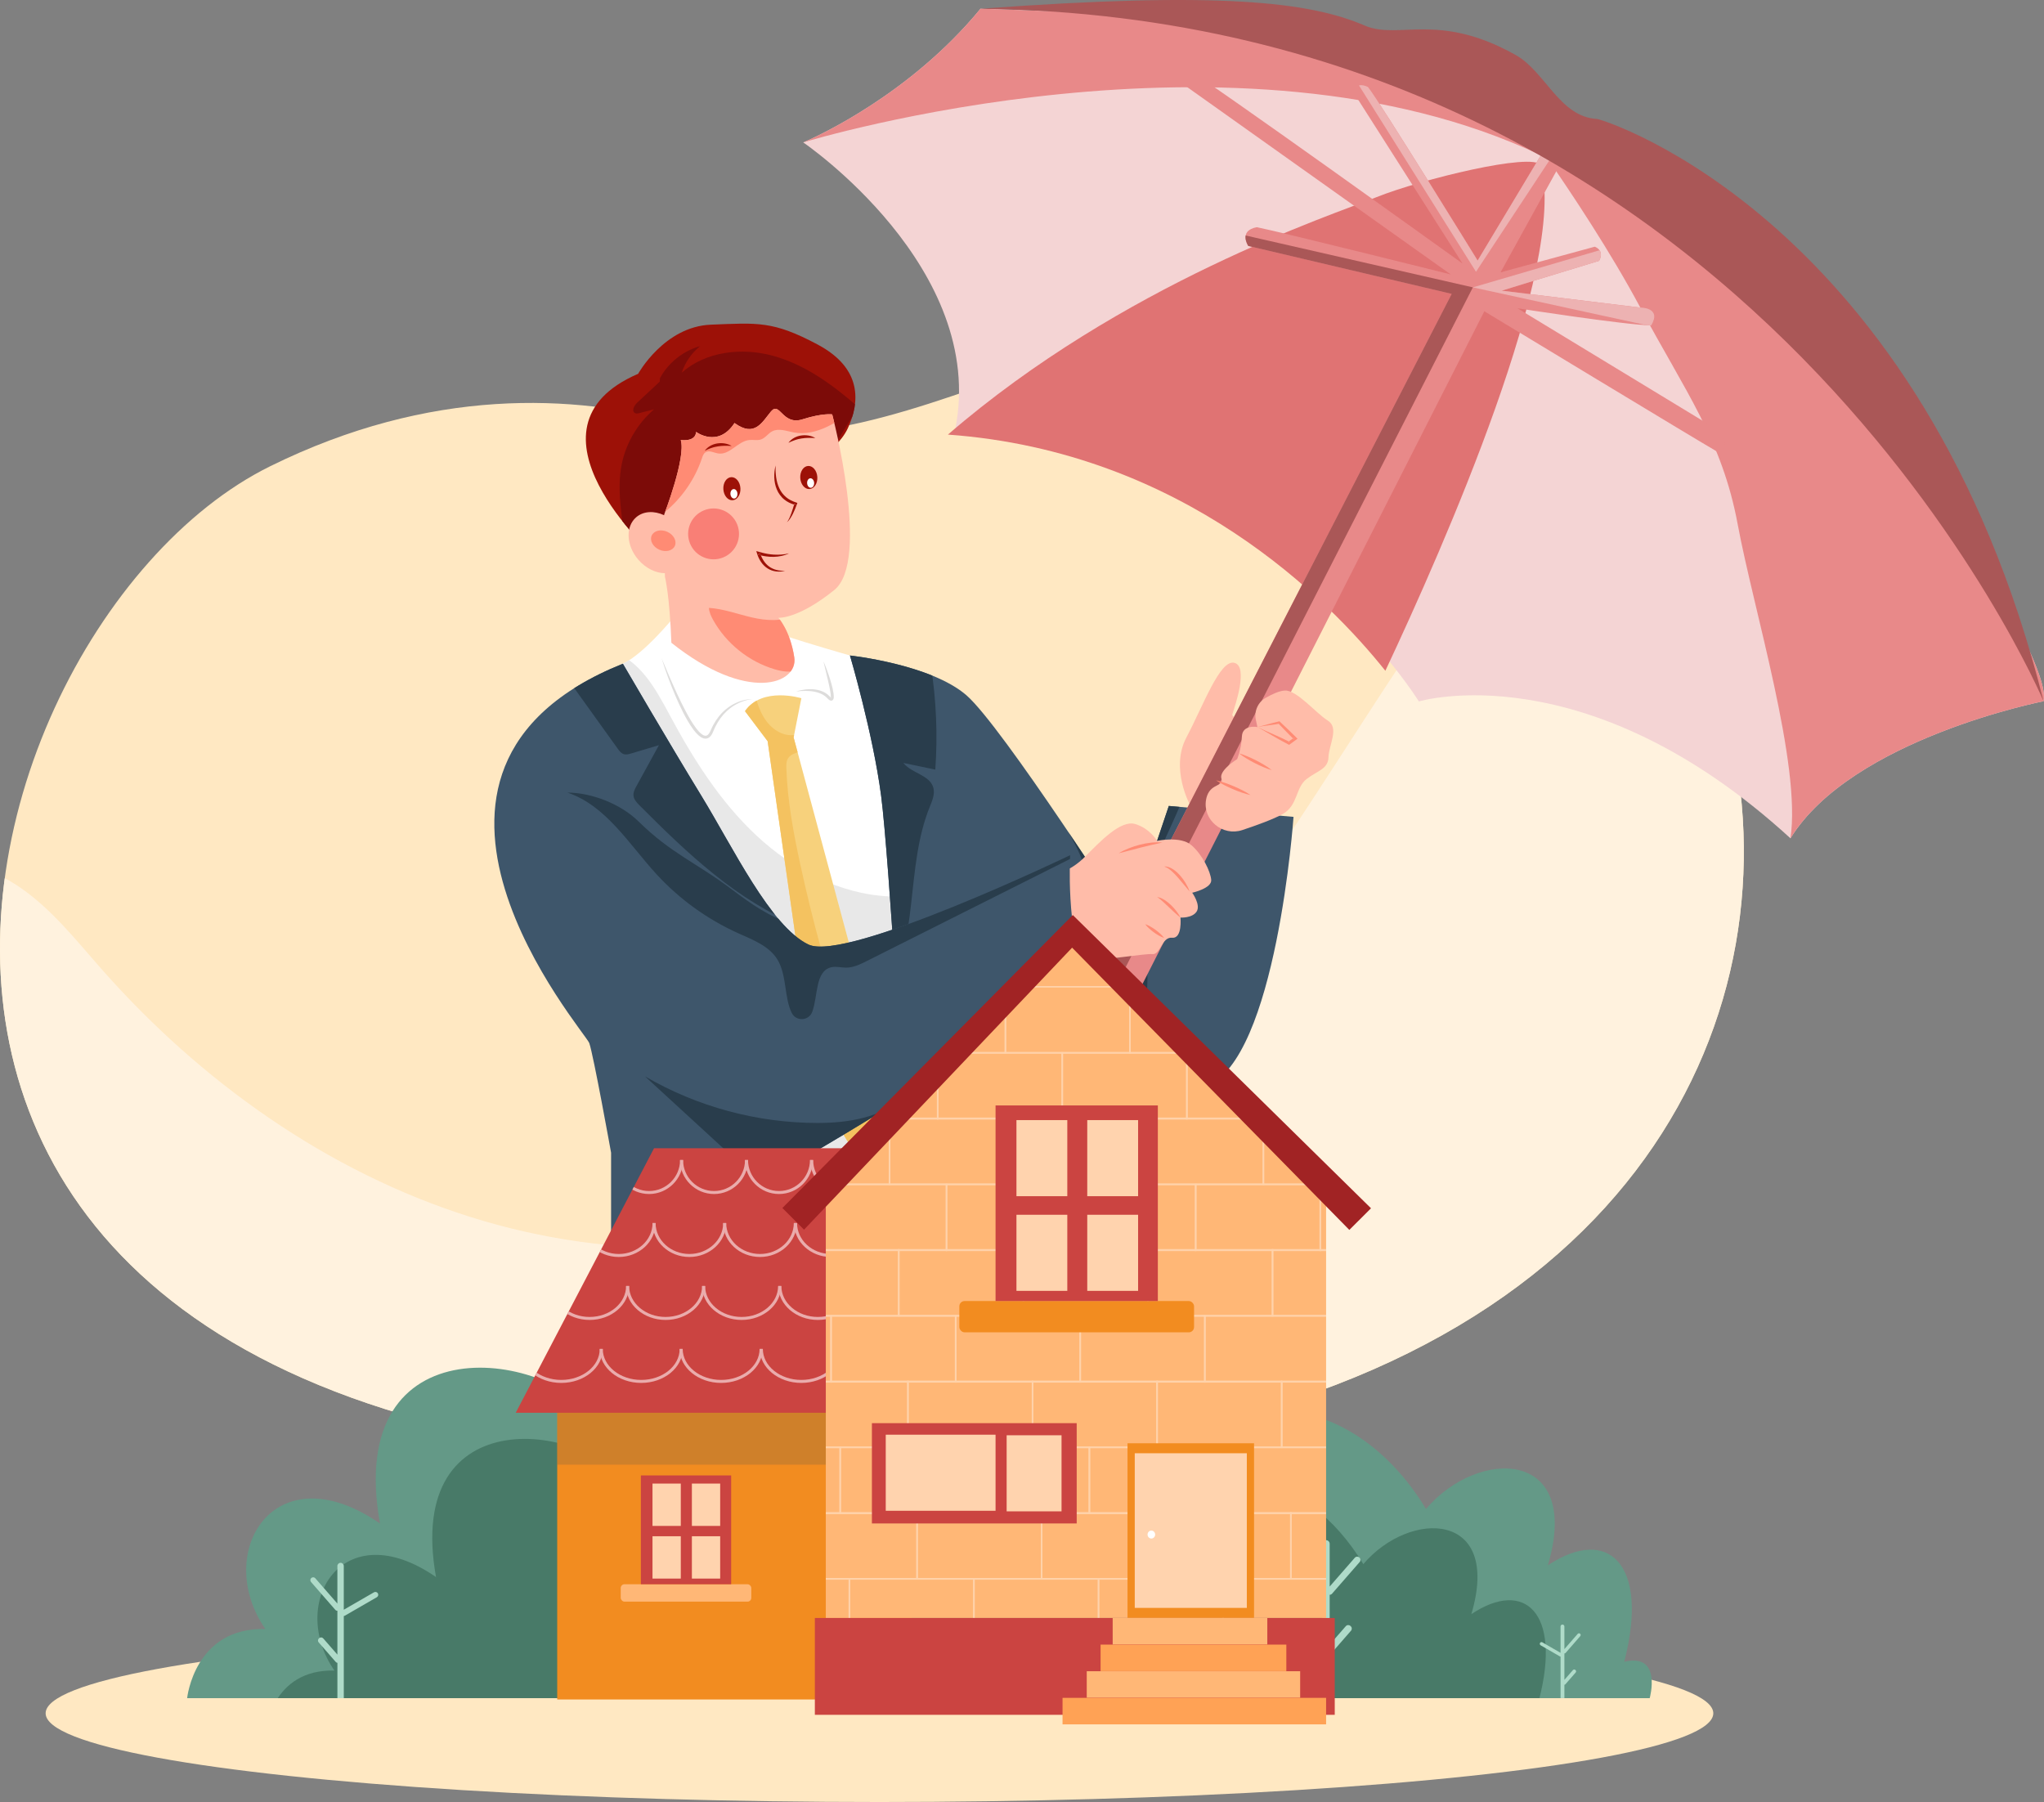 <?xml version="1.0" encoding="UTF-8"?><svg id="Layer_2" data-name="Layer 2" xmlns="http://www.w3.org/2000/svg" xmlns:xlink="http://www.w3.org/1999/xlink" viewBox="0 0 2835.74 2500"><rect x="0" y="0" width="2835.74" height="2500" fill="#808080" stroke="none"/><defs><style>.cls-1 {
        clip-path: url(#clippath-6);
      }

      .cls-2 {
        clip-path: url(#clippath-7);
      }

      .cls-3 {
        opacity: .24;
      }

      .cls-4 {
        fill: #e88989;
      }

      .cls-5 {
        clip-path: url(#clippath-4);
      }

      .cls-6 {
        fill: #7c0b08;
      }

      .cls-7 {
        fill: #e07373;
      }

      .cls-8 {
        fill: #cb4441;
      }

      .cls-9 {
        fill: #f28c20;
      }

      .cls-10 {
        fill: #ffb776;
      }

      .cls-11 {
        clip-path: url(#clippath-9);
      }

      .cls-12 {
        clip-path: url(#clippath-10);
      }

      .cls-13 {
        fill: #649987;
      }

      .cls-14 {
        fill: #fff;
      }

      .cls-15 {
        fill: #3e566b;
      }

      .cls-16 {
        fill: #9d1107;
      }

      .cls-17 {
        fill: #dddcdb;
      }

      .cls-18 {
        fill: none;
      }

      .cls-19 {
        fill: #eaacac;
      }

      .cls-20 {
        clip-path: url(#clippath-1);
      }

      .cls-21 {
        fill: #ffbca9;
      }

      .cls-22 {
        fill: #edb2b2;
      }

      .cls-23 {
        clip-path: url(#clippath-5);
      }

      .cls-24 {
        fill: #f4d4d4;
      }

      .cls-25 {
        clip-path: url(#clippath-8);
      }

      .cls-26 {
        fill: #ff8b74;
      }

      .cls-27 {
        clip-path: url(#clippath-3);
      }

      .cls-28 {
        fill: #ffa255;
      }

      .cls-29 {
        fill: #a12324;
      }

      .cls-30 {
        fill: #f7d17c;
      }

      .cls-31 {
        fill: #f4c260;
      }

      .cls-32 {
        fill: #ffd3ae;
      }

      .cls-33 {
        fill: #ffe8c2;
      }

      .cls-34 {
        fill: #f97f76;
      }

      .cls-35 {
        fill: #60564d;
      }

      .cls-36 {
        fill: #293d4c;
      }

      .cls-37 {
        fill: #fff2de;
      }

      .cls-38 {
        fill: #487a68;
      }

      .cls-39 {
        clip-path: url(#clippath-2);
      }

      .cls-40 {
        fill: #afdbc9;
      }

      .cls-41 {
        opacity: .38;
      }

      .cls-42 {
        clip-path: url(#clippath);
      }

      .cls-43 {
        fill: #aa5757;
      }

      .cls-44 {
        fill: #e8e8e8;
      }</style><clipPath id="clippath"><path class="cls-18" d="M1445.38,506.2c-167.43,57.11-330.88,128.47-501.12,81.32-148.35-41.08-347.06-50.48-569.75,59.49-475.54,234.83-812.22,1527.22,1030.62,1371.29,1583.4-133.99,1088.3-1869.62,40.25-1512.1Z"/></clipPath><clipPath id="clippath-1"><path class="cls-18" d="M935.01,856.07s-41.83,51.5-70.9,64.75c-29.07,13.25-37.31,57.66-37.31,57.66l187.38,496.44,50.43,289.66s164.46,3.86,221.33-31.58c56.87-35.43-62.71-811.09-62.71-811.09,0,0-102.61-28.55-144.81-43.49-42.2-14.94-143.42-22.36-143.42-22.36Z"/></clipPath><clipPath id="clippath-2"><path class="cls-18" d="M885.29,518.6s36.28-65.66,101.08-68.19c64.8-2.52,85.86-5.53,148.06,27.6,62.2,33.13,58.49,80.19,41.78,116.17-16.71,35.99-75.8,66.29-75.8,66.29l-192.86,110.34s-197.54-176.8-22.25-252.22Z"/></clipPath><clipPath id="clippath-3"><path class="cls-18" d="M1113.37,581.75c-28.14,8.92-31.36-25.67-43.71-10.92-12.35,14.75-22.48,36.54-50.64,16.05-22.93,35.13-53.39,12.27-53.39,12.27,0,0,1.2,13.55-21.17,11.35,7.58,23.92-23.01,103.27-23.01,103.27v1.04c-13.76-6.43-28.67-5.93-38.8,2.77-15.15,13.01-13.87,39.34,2.85,58.82,10.38,12.09,24.27,18.68,36.94,18.84l.06,4.88s6.62,25.77,8.91,91.61c105.63,84.18,176.04,57.22,170.52,20.27-5.52-36.95-22.05-54.93-22.05-54.93,0,0,27.04,2.27,77.58-38.52,50.55-40.79-2.91-243.67-2.91-243.67,0,0-13.04-2.06-41.17,6.86Z"/></clipPath><clipPath id="clippath-4"><path class="cls-18" d="M1033.58,986.6l31.41,41.67,69.5,487.18,82.79,135.71,11.57-153.32-127.82-474.71,10.75-54.45s-54.42-16.67-78.2,17.93Z"/></clipPath><clipPath id="clippath-5"><path class="cls-18" d="M1179.19,909.41s31.9,108.05,43.21,194.41c11.31,86.36,33.7,474.98,33.7,474.98l23.19,295.87,144.74,9.6-19.14-476.62s171.07,135.98,268.62,99.19c97.56-36.78,121.05-373.55,121.05-373.55l-173.01-15.17-55.19,164.02s-175.92-274.32-225.5-317.48c-49.58-43.16-161.67-55.25-161.67-55.25Z"/></clipPath><clipPath id="clippath-6"><path class="cls-18" d="M2059.29,431.83l-644.71,1268.8s-35.19.61-48.87-31.14c49.91-99.17,648.3-1261.76,648.3-1261.76l-282.23-66.51s-14.12-21.19,11.88-26.01c33.71,6.75,269.07,65.55,269.07,65.55l-385.91-274.28s-3.85-22.48,18.95-11.24c22.8,11.24,383.34,270.43,383.34,270.43l-151.2-237.31s1.61-16.38,19.91-7.7c14.77,17.98,152.16,240.85,152.16,240.85l87.68-146.08,25.36,15.1-81.26,147.37,130.69-35.62s14.13,4.5,6.1,19.59c-53.3,16.05-135.19,41.4-135.19,41.4l192.33,23.47s30.18-.64,15.09,24.73c-36.6-.65-185.59-23.79-185.59-23.79l282.86,171.83s13.48,24.41-5.46,27.29c-26.97-15.42-323.31-194.96-323.31-194.96Z"/></clipPath><clipPath id="clippath-7"><path class="cls-18" d="M864.11,920.82s64.65,110.93,108.72,182.9c44.07,71.96,96.12,181.48,148.74,206.67,52.62,25.19,363.09-123.91,363.09-123.91,0,0-6.07,105.77,21.59,165.52-107.14,89.11-378.14,247.26-378.14,247.26l22.15,338.79s-302.48,3.14-302.48,0v-338.79s-24.59-136.26-30.28-152.18c-5.7-15.92-322.07-378.12,46.61-526.25Z"/></clipPath><clipPath id="clippath-8"><path class="cls-18" d="M2288.73,2355.9H259.63s10.1-98.43,108.53-95.91c-73.19-105.99,12.62-247.32,158.99-146.37-50.48-282.66,239.75-242.28,307.9-136.29,68.14,106,648.6,196.86,769.75,60.57,121.15-136.29,285.18-90.86,373.52,55.53,73.19-85.81,217.04-83.29,169.08,78.24,83.29-55.53,141.34-2.52,106,133.75,53-12.62,35.33,50.48,35.33,50.48Z"/></clipPath><clipPath id="clippath-9"><polygon class="cls-18" points="907.39 1592.99 1564.27 1592.99 1564.27 1960.02 715.47 1960.02 907.39 1592.99"/></clipPath><clipPath id="clippath-10"><polygon class="cls-18" points="1839.76 1643.36 1551.89 1353.89 1481.53 1301.12 1152.08 1636.97 1145.68 1657.76 1145.68 2244.69 1839.76 2244.69 1839.76 1657.76 1839.76 1643.36"/></clipPath></defs><g id="_05" data-name="05"><g><path class="cls-33" d="M1445.38,506.2c-167.43,57.11-330.88,128.47-501.12,81.32-148.35-41.08-347.06-50.48-569.75,59.49-475.54,234.83-812.22,1527.22,1030.62,1371.29,1583.4-133.99,1088.3-1869.62,40.25-1512.1Z"/><g class="cls-42"><path class="cls-37" d="M2485.89,769.36c-65.53-70.65-164.28-115.23-259.14-98.28-116.66,20.85-198.6,123.77-264.85,222.03-98.27,145.75-187.44,298.02-296.51,435.88-109.06,137.86-240.77,262.58-401.38,334.02-190.51,84.74-412.55,88.02-611.41,25.33-198.86-62.69-374.83-188.4-512.62-344.89-34.65-39.35-67.63-81.21-110.64-111.22-43-30-99.09-46.8-148.56-29.42l-9.75,318.97c-47.86,71.98-37.74,168.87-5.53,249.08,61.58,153.36,194.12,270.55,343.25,341.77,149.13,71.21,314.63,100.77,478.95,118.31,340.46,36.35,686.07,24.05,1023.08-36.4,131.67-23.62,263.22-54.96,383.85-112.8,190.03-91.13,347.48-248.3,439.54-437.88,92.06-189.58,118.23-410.28,73.72-616.28-20.35-94.19-56.48-187.58-122-258.23Z"/></g><g><path class="cls-21" d="M1709.71,990.84c3.78-11.54,22.66-66.55,2.65-71.32-20.01-4.77-43.24,60-66.33,103.43-23.09,43.43,5.24,94.28,5.24,94.28,17.59,13.03,80.36,15.35,80.36,15.35,0,0,70.21-117.55,69.66-116.48-.55,1.07-95.36-13.72-91.59-25.26Z"/><g><path class="cls-14" d="M1078.43,878.43c-42.2-14.94-143.42-22.36-143.42-22.36,0,0-41.83,51.5-70.9,64.75-29.07,13.25-37.31,57.66-37.31,57.66l187.38,496.44,50.43,289.66s164.46,3.86,221.33-31.58c56.87-35.43-62.71-811.09-62.71-811.09,0,0-102.61-28.55-144.81-43.49Z"/><g class="cls-20"><path class="cls-44" d="M1338.58,1261.19c-29.02-21.69-69.1-15.9-105.29-17.59-68.87-3.21-133.67-37.53-184.03-84.62-50.36-47.09-87.7-106.35-120.25-167.13-19.46-36.34-41.76-77.19-81.49-88.19l-173.18,57.15c-10.25,12.34,3.27,29.61,14.34,41.22,32.78,34.38,49.88,81.21,57.1,128.16s5.39,94.75,5.21,142.26c-.36,92.62,5.59,185.27,17.79,277.09,7.81,58.75,18.39,117.85,42.4,172.05,24.01,54.19,62.76,103.62,115.51,130.64,56.41,28.89,122.98,29.78,185.99,23,47.97-5.16,95.5-14.39,141.92-27.56,53.29-15.12,109.7-39.41,134.55-88.91,12.51-24.93,15.41-53.47,17.11-81.31,6.97-114.21-2.81-229.43-28.93-340.84-6.59-28.11-15.61-58.13-38.74-75.42Z"/></g><path class="cls-16" d="M1134.44,478.02c-62.2-33.13-83.27-30.13-148.06-27.6-64.8,2.52-101.08,68.19-101.08,68.19-175.28,75.41,22.25,252.22,22.25,252.22l192.86-110.34s59.1-30.3,75.8-66.29c16.71-35.99,20.42-83.04-41.78-116.17Z"/><g class="cls-39"><path class="cls-6" d="M1187.53,562.04c-33.95-29.37-71.45-56.4-114.72-68.33-43.27-11.93-93.45-6.45-127.02,23.35,4.72-14.38,13.69-27.33,25.48-36.81-23.52,6.53-44.12,22.97-55.7,44.46l-.2,4.71c-10.48,9.75-20.95,19.5-31.43,29.24-4.27,3.97-8.15,11.88-2.93,14.47,1.92.95,4.21.44,6.29-.1,6.72-1.72,13.44-3.45,20.16-5.17-24.1,20.52-40.63,49.73-45.8,80.95-3.66,22.05-1.8,44.63.8,66.83,2.03,17.39,4.52,34.73,7.45,51.99,2.96,17.41,8.26,37.28,24.35,44.57,12.35,5.6,26.76,1.58,39.52-3,73.9-26.54,142.57-71.61,188.48-135.32,9.4-13.04,17.79-26.77,26.18-40.48,13.27-21.7,26.55-43.4,39.82-65.1.72-1.17,1.46-2.52,1.12-3.85-.26-1-1.08-1.74-1.86-2.42Z"/></g><g><path class="cls-21" d="M1113.37,581.75c-28.14,8.92-31.36-25.67-43.71-10.92-12.35,14.75-22.48,36.54-50.64,16.05-22.93,35.13-53.39,12.27-53.39,12.27,0,0,1.2,13.55-21.17,11.35,7.58,23.92-23.01,103.27-23.01,103.27v1.04c-13.76-6.43-28.67-5.93-38.8,2.77-15.15,13.01-13.87,39.34,2.85,58.82,10.38,12.09,24.27,18.68,36.94,18.84l.06,4.88s6.62,25.77,8.91,91.61c105.63,84.18,176.04,57.22,170.52,20.27-5.52-36.95-22.05-54.93-22.05-54.93,0,0,27.04,2.27,77.58-38.52,50.55-40.79-2.91-243.67-2.91-243.67,0,0-13.04-2.06-41.17,6.86Z"/><g class="cls-27"><g><path class="cls-26" d="M1139.91,499.06c-88.77-25.98-192.17,10.18-245.41,85.82-5.68,8.07-11.02,17.24-10.47,27.1l22.3,58.83c5.01,13.46,10.02,26.92,15.03,40.38,24.18-19.5,42.62-46.03,52.49-75.48,1.01-3,2.08-6.25,4.67-8.07,5.14-3.61,11.94.6,18.16,1.51,15.72,2.3,26.95-16.98,42.74-18.7,5.49-.6,11.24,1,16.45-.82,6.05-2.12,9.77-8.29,15.44-11.25,8.92-4.67,19.6-.37,29.5,1.48,32.5,6.09,63.1-15.39,89.21-35.69,5.41-4.21,11.25-9.13,12.12-15.93.77-6.04-2.68-11.79-6.57-16.48-13.95-16.8-34.7-26.55-55.66-32.69Z"/><path class="cls-26" d="M1126.51,860.25l-23.95-6.82c-18.04,9.36-39.8,7.7-59.6,3.11-19.8-4.59-39.14-11.9-59.42-13.21.29,5.96,2.92,11.54,5.83,16.75,18.17,32.62,49.43,57.71,85.21,68.4,10.88,3.25,22.93,5.14,33.36.63,9.84-4.26,16.67-13.71,20.22-23.82,3.54-10.12,4.22-20.98,4.81-31.68.31-5.5-.96-12.93-6.46-13.36Z"/><path class="cls-26" d="M925.73,737.76c-8.87-3.97-18.54-1.62-21.61,5.23-3.06,6.85,1.64,15.62,10.51,19.59,8.87,3.97,18.54,1.62,21.61-5.23,3.06-6.85-1.64-15.62-10.51-19.59Z"/></g></g><g><path class="cls-16" d="M995.18,615.17c-1.72.23-3.39.74-5.05,1.23-.81.32-1.62.64-2.41.99-.39.18-.8.32-1.18.53l-1.13.65c-3.05,1.63-5.62,4.04-7.66,6.73,3.15-1.35,5.97-2.82,9.02-3.74,1.46-.59,3.01-.89,4.49-1.36,1.54-.3,3.03-.71,4.58-.9,3.07-.5,6.2-.77,9.39-.83,3.19-.06,6.42.04,9.8.24-2.88-1.85-6.19-2.9-9.55-3.49-3.38-.57-6.88-.57-10.3-.03Z"/><path class="cls-16" d="M1111.26,604.19c-1.72.23-3.39.74-5.05,1.23-.81.32-1.62.64-2.41.99-.39.18-.8.32-1.18.53l-1.13.65c-3.05,1.63-5.62,4.04-7.66,6.73,3.15-1.35,5.97-2.81,9.02-3.74,1.46-.59,3.01-.89,4.49-1.36,1.54-.3,3.03-.71,4.59-.9,3.07-.5,6.2-.77,9.39-.83,3.19-.06,6.42.04,9.8.24-2.88-1.85-6.19-2.9-9.55-3.49-3.38-.57-6.88-.57-10.3-.03Z"/><g><path class="cls-16" d="M1102.18,698.28c-.18.59-.35,1.19-.52,1.78.58.17,1.16.34,1.74.49l-1.23-2.28Z"/><path class="cls-16" d="M1097.09,694.05c-2.35-1.16-4.51-2.63-6.5-4.29-4-3.3-7.16-7.54-9.4-12.3-2.24-4.76-3.66-9.97-4.42-15.32-.74-5.35-.99-10.84-.66-16.37-.8,2.66-1.28,5.42-1.59,8.19-.32,2.78-.42,5.59-.32,8.4.19,5.63,1.26,11.32,3.51,16.64.54,1.34,1.19,2.63,1.88,3.91.76,1.24,1.5,2.49,2.39,3.65,1.74,2.33,3.68,4.57,5.99,6.36,4.03,3.35,8.79,5.64,13.7,7.12.17-.59.34-1.19.52-1.78l1.23,2.28c-.58-.15-1.16-.32-1.74-.49-.16.54-.32,1.08-.47,1.62-.32,1.14-.69,2.26-1.03,3.39-.72,2.25-1.44,4.49-2.23,6.71-.83,2.2-1.63,4.42-2.62,6.56-.49,1.07-.99,2.14-1.58,3.16-.58,1.02-1.18,2.05-2.03,2.89,1.03-.63,1.86-1.55,2.64-2.47.78-.93,1.48-1.92,2.16-2.92,1.31-2.03,2.5-4.14,3.58-6.3,1.06-2.17,2.08-4.35,2.97-6.59.9-2.23,1.78-4.47,2.57-6.74l.58-1.66-1.8-.61c-2.51-.85-5-1.77-7.29-3.04Z"/></g><g><ellipse class="cls-16" cx="1122.03" cy="662.56" rx="11.86" ry="16.05" transform="translate(-38.41 69.84) rotate(-3.51)"/><path class="cls-16" d="M1014.4,661.99c-6.54.4-11.4,7.9-10.86,16.74.54,8.85,6.28,15.7,12.82,15.29s11.4-7.9,10.86-16.74c-.54-8.85-6.28-15.7-12.82-15.29Z"/><path class="cls-14" d="M1124.22,663.55c-2.69.16-4.69,3.24-4.46,6.87.22,3.63,2.58,6.44,5.27,6.27,2.69-.16,4.69-3.24,4.46-6.87-.22-3.63-2.58-6.44-5.27-6.27Z"/><path class="cls-14" d="M1017.82,678.51c-2.69.16-4.69,3.24-4.46,6.87.22,3.63,2.58,6.44,5.27,6.27,2.69-.16,4.69-3.24,4.46-6.87-.22-3.63-2.58-6.44-5.27-6.27Z"/></g><g><path class="cls-16" d="M1051.69,769.48c1.31.34,2.62.7,3.93,1.04-.49-1.2-.95-2.41-1.37-3.64l-2.57,2.6Z"/><path class="cls-16" d="M1062.44,771.85c3.63.58,7.32.73,10.98.69,3.67-.08,7.32-.53,10.89-1.27,3.55-.79,7.08-1.85,10.27-3.56-3.49.91-7.02,1.39-10.55,1.65-3.53.27-7.05.25-10.55.06-.87-.06-1.75-.15-2.62-.23l-1.31-.12-1.3-.18-2.6-.34-2.58-.48c-.86-.15-1.72-.32-2.56-.54l-2.55-.58c-1.7-.42-3.36-.95-5.05-1.41l-3.66-1.01,1.1,3.61c1.23,4.03,3.08,7.91,5.45,11.48,1.17,1.8,2.59,3.43,4.11,4.96,1.51,1.53,3.21,2.89,5.04,4.03,1.83,1.14,3.76,2.09,5.78,2.8,2.02.69,4.1,1.15,6.19,1.41,4.18.46,8.42.17,12.31-1.13-2.04.19-4.06.17-6.06,0-2-.15-3.96-.48-5.87-.97-1.91-.47-3.76-1.13-5.51-1.96-1.77-.79-3.42-1.79-4.95-2.94-3.08-2.27-5.67-5.15-7.7-8.41-1.41-2.15-2.53-4.49-3.51-6.9-1.31-.34-2.62-.7-3.93-1.04l2.57-2.6c.42,1.23.88,2.44,1.37,3.64.47.12.93.25,1.4.35,1.8.36,3.59.79,5.42.98Z"/></g><circle class="cls-34" cx="989.96" cy="740.78" r="35.29" transform="translate(-231.42 548.39) rotate(-27.86)"/></g></g><path class="cls-17" d="M1017.89,976.71c-8.11,4.32-15.29,10.45-20.96,17.75-2.86,3.63-5.36,7.53-7.53,11.61l-1.57,3.09c-.5,1.04-.95,2.1-1.43,3.15l-1.37,2.99c-.49.91-1,1.81-1.59,2.59-.27.42-.63.72-.93,1.09-.33.32-.67.59-1.01.87-.71.45-1.42.79-2.19.86-1.53.17-3.33-.54-5-1.64-1.68-1.11-3.24-2.59-4.71-4.16-1.46-1.59-2.87-3.27-4.17-5.05-5.31-7.06-9.75-14.9-13.97-22.81-4.26-7.91-8.13-16.05-11.97-24.2-7.58-16.36-14.68-32.98-21.65-49.68,5.34,17.3,11.61,34.3,18.68,51,3.51,8.36,7.34,16.59,11.44,24.71,4.18,8.08,8.65,16.05,14.15,23.49,1.38,1.85,2.89,3.64,4.5,5.36,1.63,1.71,3.37,3.36,5.48,4.74,1.07.67,2.19,1.31,3.49,1.73,1.26.48,2.75.64,4.21.5,1.49-.16,2.88-.8,4.05-1.6.54-.43,1.08-.88,1.54-1.36.41-.5.9-.98,1.24-1.51.75-1.04,1.34-2.13,1.89-3.22l1.39-3.21c.44-1.02.85-2.05,1.31-3.05l1.44-2.99c2.01-3.94,4.28-7.75,6.88-11.32,5.2-7.14,11.75-13.33,19.38-17.93,3.8-2.31,7.86-4.22,12.09-5.71,2.11-.74,4.27-1.37,6.46-1.88,2.19-.51,4.41-.93,6.67-1.09-4.53-.05-9.07.7-13.47,1.87-4.41,1.18-8.68,2.91-12.75,5.03Z"/><g><path class="cls-17" d="M1152.47,968.27c.06-.08.13-.1.26-.19.27-.12.51-.13.56-.1.05.03-.33-.15-.63-.37-.02-.01-.03-.03-.05-.04-.05.37-.15.74-.18.78,0-.04,0,0,.06-.07Z"/><path class="cls-17" d="M1156.48,962.45c-.31-2.3-.72-4.53-1.22-6.74-1.04-4.4-2.18-8.74-3.53-13.01-2.65-8.56-5.7-16.97-9.3-25.17,1.96,8.74,4.12,17.38,6.16,26.02.97,4.33,2.03,8.63,2.81,12.96.4,2.16.8,4.31,1.04,6.44.12,1.06.21,2.12.22,3.11,0,.5-.01.98-.06,1.41,0,.03,0,.05-.01.08.02.01.03.03.05.04.3.22.68.4.63.37-.05-.03-.28-.02-.56.1-.13.09-.2.12-.26.19-.05.07-.05.03-.06.07.03-.04.13-.4.18-.78-.32-.25-.66-.55-.99-.87l-1.17-1.17c-1.69-1.7-3.58-3.21-5.65-4.39-4.12-2.38-8.65-3.86-13.22-4.47-4.57-.68-9.16-.65-13.66-.19-4.49.52-8.94,1.38-13.17,2.88,4.43-.59,8.87-.9,13.27-.84,4.4.03,8.77.44,12.98,1.34,4.2.94,8.25,2.38,11.75,4.64,1.76,1.11,3.38,2.4,4.8,3.89l.54.55.63.66c.44.44.91.87,1.45,1.3.6.41,1.17.88,2.31,1.15.34.04.6.11,1.02.05.4-.04.78-.13,1.16-.34.4-.19.65-.44.91-.7.25-.27.36-.49.53-.76.48-.95.54-1.66.63-2.36.07-.68.08-1.32.06-1.93-.03-1.23-.15-2.39-.3-3.55Z"/></g><path class="cls-30" d="M1111.77,968.67s-54.42-16.67-78.2,17.93l31.41,41.67,69.5,487.18,82.79,135.71,11.57-153.32-127.82-474.71,10.75-54.45Z"/><g class="cls-5"><path class="cls-31" d="M1239.82,1501.3c-5.38-3.43-12.17-3.37-18.38-4.8-24.41-5.64-36.44-32.61-44.47-56.34-26.76-79.07-49.06-159.65-66.76-241.22-9.51-43.84-17.71-88.18-19.27-133.02-.18-5.03-.15-10.47,2.8-14.55,7.69-10.65,31.02-7.67,30.63-20.8-.16-5.6-5.82-9.61-11.34-10.57-5.52-.96-11.18.17-16.77-.06-14.45-.6-27.25-10.43-35.2-22.52-7.94-12.09-11.85-26.32-15.64-40.28l-62.36,65.25c-3.84,32.23,4.06,64.55,6.55,96.91,2.46,31.93-.37,64-2.7,95.95-6.52,89.74-8.75,181.92,18.95,267.52,27.7,85.61,90.55,164.52,177.02,189.39,17.62,5.07,38.53,7.18,52.57-4.61,11.74-9.86,14.96-26.39,16.61-41.63,3.62-33.55,3.18-67.55-1.33-100.99-1.2-8.88-3.34-18.79-10.9-23.62Z"/></g></g><path class="cls-15" d="M1566.36,1282.13s-175.92-274.32-225.5-317.48c-49.58-43.16-161.67-55.25-161.67-55.25,0,0,31.9,108.05,43.21,194.41,11.31,86.36,33.7,474.98,33.7,474.98l23.19,295.87,144.74,9.6-19.14-476.62s171.07,135.98,268.62,99.19c97.56-36.78,121.05-373.55,121.05-373.55l-173.01-15.17-55.19,164.02Z"/><g class="cls-23"><g><path class="cls-36" d="M1216.77,856.77c-33.78,9.76-66.85,21.96-98.87,36.48-1.93.87-3.99,1.88-4.99,3.74-1.47,2.74-.09,6.09,1.26,8.89,31.26,65,45.84,136.54,60.14,207.24,18.15,89.71,36.29,179.42,54.44,269.13,46.81-77.33,27.12-178.59,60.96-262.42,3.52-8.73,7.7-18.16,5.1-27.21-5.06-17.62-30.22-19.72-41.51-34.17,14.76,3.09,29.53,6.18,44.29,9.27,3.42-48.05,1.36-96.49-6.14-144.07l-74.69-66.89Z"/><path class="cls-36" d="M1632.73,1041.14c-30.5-9.88-62.37-15.53-94.4-16.76l-71.66,106.74c39.56,52.98,59.11,120.54,53.95,186.45-1.82,23.35-5.74,49.77,9.41,67.63,8.15-25.71,16.3-51.42,24.45-77.12-.52,35.98,1.71,77.79,30.84,98.91,15.66-50.28-2.39-104.88,3.77-157.18,7.39-62.75,48.67-116.53,63.42-177.97,1.27-5.28,2.32-10.94.46-16.05-2.96-8.12-12.03-11.99-20.25-14.65Z"/></g></g><g><path class="cls-24" d="M2518.77,426.12l-286.54-195.11-75.48-34.45-30.48-13.89s-.07-.04-.12-.05l-304.73-139.04s-178.69-23.25-461.11-31.47c-6.26,7.61-12.65,15-19.13,22.12-100.27,110.27-222.71,161.63-226.72,163.3-.08.03-.11.05-.11.05,0,0,255.72,173.92,210.89,397.87,327.35,23.55,529.28,230.45,606.88,327.66,24.26,30.35,36.35,50.01,36.35,50.01,0,0,231.86-69.75,515.51,189.9,85.27-138.22,351.15-190.19,351.15-190.19,5.86-24.88-30.4-98.26-80.26-183.5-93.89-160.56-236.09-363.22-236.09-363.22Z"/><path class="cls-4" d="M2232.23,231.01l-75.48-34.45-14.38-4.26-18.99-5.63s9.01,12.4,23.33,33c.42.64.88,1.25,1.32,1.92,31.18,45.04,85.89,126.95,127.67,205.14,61.95,115.92,113.48,183.84,135.13,300.88,21.65,117.04,88.57,333.31,73.14,435.42,85.27-138.22,351.15-190.19,351.15-190.19,16.87-71.76-316.35-546.72-316.35-546.72l-286.54-195.11Z"/><path class="cls-7" d="M1909.5,273.6c-62.62,25.03-352.1,119.87-594.4,329.34,327.35,23.55,529.28,230.45,606.88,327.66,82.41-175.33,252.36-562.37,215.92-701.53-12.5-17.88-165.78,19.49-228.39,44.52Z"/><path class="cls-4" d="M2142.37,192.31c-5.21-3.12-10.58-6.35-16.1-9.64-.02-.03-.07-.04-.12-.05l-304.73-139.04s-178.69-23.25-461.11-31.47c-103.07,125.54-241.57,183.65-245.85,185.42,8.61-2.61,601.95-182.14,1023.22,17.88,3.09,1.47,6.11,2.9,9.04,4.26,145.45,68.64,105.52,38.66-4.34-27.37Z"/><path class="cls-4" d="M2105.2,427.66s148.98,23.14,185.59,23.79c15.1-25.36-15.09-24.73-15.09-24.73l-192.33-23.47s81.88-25.35,135.19-41.4c8.03-15.09-6.1-19.59-6.1-19.59l-130.69,35.62,81.26-147.37-25.36-15.1-87.68,146.08s-137.39-222.86-152.16-240.85c-18.3-8.67-19.91,7.7-19.91,7.7l151.2,237.31s-360.55-259.18-383.34-270.43c-22.8-11.24-18.95,11.24-18.95,11.24l385.91,274.28s-235.35-58.8-269.07-65.55c-26.01,4.81-11.88,26.01-11.88,26.01l282.23,66.51s-598.4,1162.58-648.3,1261.76c13.68,31.75,48.87,31.14,48.87,31.14l644.71-1268.8s296.34,179.54,323.31,194.96c18.94-2.89,5.46-27.29,5.46-27.29l-282.86-171.83Z"/><g class="cls-1"><g><polygon class="cls-43" points="1712.61 386.32 1940.66 435.72 1502.4 1246.98 1294.88 1651.44 1366.29 1724.4 2043.38 398.68 1703.15 320.99 1712.61 386.32"/><polygon class="cls-22" points="2043.38 398.68 2327.66 460.6 2241.46 340.65 2043.38 398.68"/><polygon class="cls-22" points="2047.72 377.01 2161.74 204.02 1878.59 107.72 2047.72 377.01"/></g></g><path class="cls-43" d="M2215.38,165.02c-51.55-2.81-71.58-65.69-112.49-88.66-108.07-60.68-162.29-20.5-209.7-40.95-76.08-32.82-200.84-47.72-532.87-23.28,1075.62,12.83,1474.81,960.72,1474.81,960.72-167.02-667.1-609.93-807.29-619.74-807.82Z"/></g><g><g><path class="cls-21" d="M1653.03,1172.62c-15.21-13.18-47.65-6.08-47.65-6.08,0,0-10.13-17.23-30.41-23.32-20.27-6.08-48.66,24.33-69.95,45.62-21.29,21.29-40.55,23.27-40.55,23.27-47.46,15.34-17.49,82.16-17.49,82.16,0,0,47.9,34.47,66.13,36.49,18.23,2.03,75.03-8.11,85.84-7.1,10.81,1.01,12.81-24.13,27.23-22.72,14.41,1.41,11.54-27.95,11.54-27.95,0,0,16.31,1.01,22.39-8.28,6.08-9.29-6.08-26.19-6.08-26.19,0,0,27.37-6.08,26.36-17.81-1.01-11.73-12.16-34.9-27.37-48.08Z"/><path class="cls-26" d="M1637.27,1214.69c-2.85-3.24-6.05-6.25-9.73-8.67-1.84-1.2-3.83-2.21-5.91-2.97-2.09-.7-4.32-1.15-6.48-.89,2.06.66,3.9,1.59,5.6,2.73,1.72,1.1,3.29,2.4,4.82,3.74,3.05,2.7,5.85,5.71,8.58,8.8,2.73,3.09,5.37,6.31,8.03,9.55,2.67,3.23,5.31,6.51,8.16,9.74-1.35-4.1-3.31-7.93-5.49-11.62-2.21-3.67-4.71-7.18-7.57-10.42Z"/><path class="cls-26" d="M1596.74,1169.06c-5.25.61-10.46,1.54-15.56,2.88-5.1,1.32-10.13,2.95-15.02,4.88-4.88,1.97-9.69,4.16-14.19,6.96,5.15-1.19,10.18-2.54,15.21-3.86l15.04-3.95c5.01-1.31,10.03-2.49,15.07-3.69,5.05-1.19,10.12-2.18,15.29-3.35-5.26-.57-10.58-.44-15.83.12Z"/><path class="cls-26" d="M1624.42,1255.52c-2.64-2.55-5.54-4.88-8.68-6.89-1.56-1.01-3.24-1.88-4.94-2.65-.9-.32-1.78-.65-2.66-.93-.93-.21-1.86-.38-2.77-.5,3.14,1.96,5.75,4.32,8.4,6.69,2.62,2.38,5.2,4.81,7.77,7.29,2.58,2.47,5.18,4.92,7.84,7.36,2.67,2.43,5.38,4.83,8.34,7.09-1.63-3.35-3.71-6.39-5.94-9.3-2.24-2.9-4.71-5.62-7.36-8.16Z"/><path class="cls-26" d="M1609.5,1295.21c-2.02-1.85-4.13-3.56-6.33-5.16-2.2-1.6-4.48-3.09-6.86-4.44-2.39-1.34-4.85-2.58-7.56-3.47,1.69,2.3,3.62,4.26,5.63,6.12,2.02,1.85,4.13,3.56,6.34,5.16,2.2,1.6,4.48,3.08,6.86,4.43,2.39,1.34,4.85,2.58,7.56,3.48-1.69-2.3-3.63-4.26-5.64-6.12Z"/></g><path class="cls-15" d="M1484.67,1186.48s-310.48,149.1-363.09,123.91c-52.62-25.19-104.67-134.71-148.74-206.67-44.07-71.96-108.72-182.9-108.72-182.9-368.68,148.14-52.31,510.33-46.61,526.25,5.7,15.92,30.28,152.18,30.28,152.18v338.79c0,3.14,302.48,0,302.48,0l-22.15-338.79s270.99-158.15,378.14-247.26c-27.66-59.75-21.59-165.52-21.59-165.52Z"/><g class="cls-2"><g><path class="cls-36" d="M1152.85,1287.86c-34.7-62.81-65.92-127.55-93.37-193.85-12.28-29.67-23.87-59.75-39.74-87.67-26.76-47.06-64.95-86.64-105.73-122.24-17.91-15.64-37.09-30.98-59.93-37.6-22.84-6.62-50.32-2.54-65.52,15.75l2.58,84.68c21.92,30.53,43.83,61.07,65.75,91.6,2.35,3.27,4.99,6.76,8.87,7.83,3.2.88,6.58-.07,9.76-1.02,12.88-3.84,25.77-7.68,38.65-11.53-10.37,18.88-20.73,37.77-31.1,56.65-2.29,4.18-4.66,8.69-4.18,13.43.54,5.36,4.56,9.63,8.37,13.45,65.64,65.91,136.45,133.55,221.71,166.81-3.8-.83-7.58-1.8-11.33-2.94-29.89-9.07-56-27.42-80.92-46.26-51.3-38.78-85.05-50.29-130.92-95.37-24.43-24.01-64.33-39.83-98.58-39.99,53.8,18.06,85.43,71.75,123.84,113.52,31.63,34.39,70.28,62.3,112.87,81.5,20.36,9.18,43.12,17.62,54.7,36.72,13.15,21.68,9.21,52.99,19.89,74.1,6.07,12,23.62,10.95,28.33-1.65,8.14-21.77,3.76-56.65,26.44-61.88,6.69-1.54,13.64.57,20.51.56,10.25-.01,19.84-4.72,29-9.32,101.34-50.89,202.69-101.77,304.03-152.66-91.11,9.47-173.22,56.81-259.68,87.07-30.3,10.61-62.46,19.13-94.3,20.28Z"/><path class="cls-36" d="M1302.31,1544.69l-48.8-23.02c-31.1,29.1-76.72,36.24-119.3,36.25-83.63.03-167.16-22.53-239.41-64.65,34.8,31.96,69.61,63.92,104.41,95.88,28.56,26.23,58.65,55.06,66.42,93.05,8.13,39.73-10.09,81.8.26,121.01,6.93,26.27,26.16,53.97,13.16,77.83-7.93,14.55-25.34,21-41.65,23.9-79.21,14.09-159.47-27.52-239.41-18.53-5.3.6-10.88,1.55-14.91,5.05-6.61,5.74-6.55,15.99-4.7,24.54,7.59,35.14,35.27,62.36,64.41,83.43,74.16,53.64,166.76,81.26,258.18,77.04,42.57-1.97,85.8-11.04,121.79-33.86,35.99-22.82,63.87-60.93,67.08-103.43,2.53-33.52-9.9-66.11-21.2-97.77-18-50.44-33.76-102.87-32.32-156.41,1.44-53.53,22.58-108.94,65.99-140.3Z"/></g></g></g><g><path class="cls-21" d="M1842.04,999.63c-16.37-10.14-42.91-42.56-59.54-41.63-7.75.43-17.93,5.18-26.59,10.14-10.8,6.18-16.26,18.7-13.56,30.85l2.15,9.64s-20.89-3.94-21.57,13.22-6.56,31.29-6.56,31.29c0,0-25.5,15.63-21.85,26.93,3.65,11.3-13.32,6.4-19.71,23.47-.69,1.83-1.22,3.82-1.58,5.92-4.93,28.25,23.05,51.15,50.27,42.12,18.11-6.01,43.66-15.09,56.42-22.47,21.03-12.15,17.31-36.5,32.79-48.34,15.48-11.85,29.94-13.78,30.38-30.45.44-16.67,15.33-40.54-1.04-50.68Z"/><g><polygon class="cls-26" points="1795.7 1022.97 1793.77 1024.41 1795.46 1026.11 1795.7 1022.97"/><path class="cls-26" d="M1773.45,1003.6c.19.2.38.39.56.59.3-.05.6-.1.91-.15l-1.47-.44Z"/><path class="cls-26" d="M1787.16,1012.14c-3.81-3.61-7.55-7.29-11.42-10.84l-.68-.63-.79.19c-2.61.63-5.24,1.24-7.83,1.92l-7.64,2.06-7.31,2.01c-2.38.64-4.7,1.23-6.99,1.77,2.73-.48,5.42-.92,8.05-1.31,2.64-.39,5.21-.75,7.74-1.07l7.41-1.03c2.13-.3,4.22-.66,6.31-1.01-.19-.2-.38-.39-.56-.59l1.47.44c-.3.05-.61.1-.91.15,3.41,3.63,6.9,7.17,10.35,10.76l9.4,9.46,1.93-1.44-.23,3.15-1.7-1.71-5.7,4.25c.38.19.76.36,1.13.55l-2.1.17.97-.73c-3.15-1.56-6.33-3.06-9.5-4.57-3.56-1.68-7.22-3.28-10.9-4.94l-11.37-5.05c-3.85-1.75-7.79-3.56-11.79-5.48,3.3,1.82,6.66,3.73,10.1,5.72l10.52,6.14c3.62,2.07,7.26,4.2,10.99,6.25,3.74,2.04,7.48,4.11,11.26,6.06l1.09.56,1.01-.74,8.68-6.31,1.98-1.44-1.74-1.71-11.24-11.03Z"/><path class="cls-26" d="M1789.2,1029.21c-.38-.19-.76-.37-1.13-.55l-.97.73,2.1-.17Z"/></g><path class="cls-26" d="M1742.68,1054.95c-3.78-1.93-7.63-3.74-11.56-5.4-3.94-1.64-7.92-3.19-12.1-4.35,3.39,2.71,6.98,5.03,10.61,7.26,3.64,2.21,7.36,4.27,11.15,6.2,3.78,1.94,7.63,3.74,11.55,5.41,3.93,1.64,7.92,3.19,12.1,4.34-3.39-2.71-6.97-5.03-10.61-7.26-3.65-2.21-7.36-4.27-11.15-6.2Z"/><path class="cls-26" d="M1711.94,1090.92c-4-1.7-8.05-3.28-12.16-4.7-4.13-1.4-8.29-2.71-12.63-3.62,3.65,2.5,7.48,4.61,11.34,6.62,3.87,1.99,7.81,3.82,11.81,5.53,3.99,1.71,8.04,3.28,12.16,4.71,4.12,1.4,8.29,2.71,12.63,3.61-3.65-2.51-7.48-4.61-11.34-6.62-3.88-1.99-7.81-3.82-11.81-5.53Z"/></g></g><ellipse class="cls-33" cx="1220.13" cy="2376.91" rx="1156.82" ry="123.09"/><g><g><path class="cls-13" d="M2253.4,2305.42c35.33-136.27-22.71-189.27-106-133.75,47.95-161.53-95.89-164.05-169.08-78.24-88.34-146.38-252.37-191.81-373.52-55.53-121.15,136.29-701.6,45.43-769.75-60.57-68.14-105.99-358.37-146.37-307.9,136.29-146.37-100.95-232.18,40.38-158.99,146.37-98.43-2.52-108.53,95.91-108.53,95.91h2029.1s17.67-63.1-35.33-50.48Z"/><g class="cls-25"><path class="cls-38" d="M2135.24,2357.92c31.32-120.81-20.14-167.79-93.97-118.57,42.51-143.2-85.01-145.44-149.89-69.36-78.31-129.77-223.73-170.05-331.13-49.22-107.4,120.82-621.98,40.27-682.4-53.7-60.41-93.96-317.7-129.76-272.96,120.82-129.76-89.5-205.83,35.8-140.94,129.76-87.26-2.24-96.21,85.02-96.21,85.02h1798.83s15.66-55.94-31.32-44.75Z"/></g><g><path class="cls-40" d="M1882.96,2159.61c-1.26,0-2.51.52-3.4,1.53l-34.85,39.96v-59.34c0-2.78-2.27-5.05-5.05-5.05s-5.05,2.27-5.05,5.05v69.09l-47.7-27.54c-2.14-1.23-4.9-.49-6.12,1.65-1.23,2.14-.49,4.9,1.65,6.12l50.51,29.18c.52.3,1.09.49,1.67.56v135.09h10.1v-61.18c.98-.17,1.9-.64,2.61-1.45l26.97-30.91c1.62-1.87,1.43-4.71-.44-6.33l-.45-.4c-1.87-1.62-4.71-1.43-6.33.44l-22.36,25.64v-69.2c1.21-.02,2.42-.52,3.28-1.51l38.33-43.95c1.63-1.87,1.43-4.71-.42-6.34-.84-.74-1.9-1.09-2.94-1.09Z"/><path class="cls-40" d="M518.85,2209.06l-41.91,24.2v-60.69c0-2.44-1.99-4.44-4.43-4.44s-4.44,2-4.44,4.44v52.14l-30.62-35.12c-.77-.89-1.88-1.35-3-1.35-.91,0-1.83.3-2.57.96-1.63,1.43-1.8,3.94-.37,5.57l33.69,38.62c.76.87,1.8,1.31,2.88,1.33v60.79l-19.65-22.51c-1.41-1.65-3.92-1.82-5.55-.39l-.4.35c-1.63,1.41-1.8,3.92-.39,5.55l23.71,27.17c.61.71,1.43,1.11,2.29,1.26v48.95h8.87v-113.89c.5-.07,1.01-.22,1.46-.49l44.39-25.63c1.88-1.09,2.52-3.52,1.45-5.38-1.09-1.88-3.52-2.52-5.38-1.45Z"/><path class="cls-40" d="M2190.59,2265.93c-.66,0-1.31.29-1.78.82l-18.46,21.13v-31.4c0-1.46-1.19-2.68-2.66-2.68s-2.68,1.21-2.68,2.68v36.55l-25.24-14.55c-1.13-.66-2.59-.27-3.25.86-.64,1.13-.25,2.59.88,3.25l26.74,15.43c.27.17.57.25.88.3v57.58h5.33v-18.47c.52-.08,1.01-.34,1.38-.76l14.29-16.35c.86-.99.74-2.49-.24-3.35l-.24-.22c-.99-.86-2.49-.76-3.35.24l-11.85,13.56v-36.61c.66-.02,1.28-.29,1.73-.81l20.29-23.25c.86-.98.76-2.49-.22-3.35-.45-.39-1.01-.59-1.56-.59Z"/></g></g><g><g><rect class="cls-9" x="773.05" y="1916.84" width="491.78" height="440.9"/><g class="cls-3"><rect class="cls-35" x="773.05" y="1914.44" width="491.78" height="117.55"/></g><polygon class="cls-8" points="715.47 1960.02 1564.27 1960.02 1564.27 1592.99 907.39 1592.99 715.47 1960.02"/><g class="cls-11"><g><g><g><g><path class="cls-19" d="M810.41,1652.34c-23.69,0-42.97-19.28-42.97-42.97h-4.17c0,25.99,21.15,47.14,47.14,47.14s47.14-21.15,47.14-47.14h-4.17c0,23.69-19.28,42.97-42.97,42.97Z"/><path class="cls-19" d="M900.52,1652.34c-23.69,0-42.97-19.28-42.97-42.97h-4.17c0,25.99,21.15,47.14,47.14,47.14s47.14-21.15,47.14-47.14h-4.17c0,23.69-19.28,42.97-42.97,42.97Z"/></g><g><path class="cls-19" d="M990.62,1652.34c-23.69,0-42.97-19.28-42.97-42.97h-4.17c0,25.99,21.15,47.14,47.14,47.14s47.14-21.15,47.14-47.14h-4.17c0,23.69-19.28,42.97-42.97,42.97Z"/><path class="cls-19" d="M1080.73,1652.34c-23.69,0-42.97-19.28-42.97-42.97h-4.17c0,25.99,21.15,47.14,47.14,47.14s47.14-21.15,47.14-47.14h-4.17c0,23.69-19.28,42.97-42.97,42.97Z"/></g></g><g><g><path class="cls-19" d="M1171.11,1652.34c-23.69,0-42.97-19.28-42.97-42.97h-4.17c0,25.99,21.15,47.14,47.14,47.14s47.14-21.15,47.14-47.14h-4.17c0,23.69-19.28,42.97-42.97,42.97Z"/><path class="cls-19" d="M1261.21,1652.34c-23.69,0-42.97-19.28-42.97-42.97h-4.17c0,25.99,21.15,47.14,47.14,47.14s47.14-21.15,47.14-47.14h-4.17c0,23.69-19.28,42.97-42.97,42.97Z"/></g><g><path class="cls-19" d="M1351.32,1652.34c-23.69,0-42.97-19.28-42.97-42.97h-4.17c0,25.99,21.15,47.14,47.14,47.14s47.14-21.15,47.14-47.14h-4.17c0,23.69-19.28,42.97-42.97,42.97Z"/><path class="cls-19" d="M1441.42,1652.34c-23.69,0-42.97-19.28-42.97-42.97h-4.17c0,25.99,21.15,47.14,47.14,47.14s47.14-21.15,47.14-47.14h-4.17c0,23.69-19.28,42.97-42.97,42.97Z"/></g></g><g><g><path class="cls-19" d="M1530.68,1652.34c-23.69,0-42.97-19.28-42.97-42.97h-4.17c0,25.99,21.15,47.14,47.14,47.14s47.14-21.15,47.14-47.14h-4.17c0,23.69-19.28,42.97-42.97,42.97Z"/><path class="cls-19" d="M1620.79,1652.34c-23.69,0-42.97-19.28-42.97-42.97h-4.17c0,25.99,21.15,47.14,47.14,47.14s47.14-21.15,47.14-47.14h-4.17c0,23.69-19.28,42.97-42.97,42.97Z"/></g><path class="cls-19" d="M1710.9,1652.34c-23.69,0-42.97-19.28-42.97-42.97h-4.17c0,25.99,21.15,47.14,47.14,47.14s47.14-21.15,47.14-47.14h-4.17c0,23.69-19.28,42.97-42.97,42.97Z"/></g></g><g><g><g><path class="cls-19" d="M760.44,1739.7c-25.87,0-46.91-19.28-46.91-42.97h-4.17c0,25.99,22.91,47.14,51.07,47.14s51.08-21.15,51.08-47.14h-4.17c0,23.69-21.04,42.97-46.91,42.97Z"/><path class="cls-19" d="M858.43,1739.7c-25.87,0-46.91-19.28-46.91-42.97h-4.17c0,25.99,22.91,47.14,51.08,47.14s51.07-21.15,51.07-47.14h-4.17c0,23.69-21.04,42.97-46.91,42.97Z"/></g><g><path class="cls-19" d="M956.41,1739.7c-25.87,0-46.91-19.28-46.91-42.97h-4.17c0,25.99,22.91,47.14,51.08,47.14s51.08-21.15,51.08-47.14h-4.17c0,23.69-21.04,42.97-46.91,42.97Z"/><path class="cls-19" d="M1054.39,1739.7c-25.87,0-46.91-19.28-46.91-42.97h-4.17c0,25.99,22.91,47.14,51.07,47.14s51.08-21.15,51.08-47.14h-4.17c0,23.69-21.04,42.97-46.91,42.97Z"/></g></g><g><g><path class="cls-19" d="M1152.67,1739.7c-25.87,0-46.91-19.28-46.91-42.97h-4.17c0,25.99,22.91,47.14,51.08,47.14s51.08-21.15,51.08-47.14h-4.17c0,23.69-21.04,42.97-46.91,42.97Z"/><path class="cls-19" d="M1250.65,1739.7c-25.87,0-46.91-19.28-46.91-42.97h-4.17c0,25.99,22.91,47.14,51.07,47.14s51.08-21.15,51.08-47.14h-4.17c0,23.69-21.04,42.97-46.91,42.97Z"/></g><g><path class="cls-19" d="M1348.64,1739.7c-25.87,0-46.91-19.28-46.91-42.97h-4.17c0,25.99,22.91,47.14,51.08,47.14s51.07-21.15,51.07-47.14h-4.17c0,23.69-21.04,42.97-46.91,42.97Z"/><path class="cls-19" d="M1446.62,1739.7c-25.87,0-46.91-19.28-46.91-42.97h-4.17c0,25.99,22.91,47.14,51.07,47.14s51.08-21.15,51.08-47.14h-4.17c0,23.69-21.04,42.97-46.91,42.97Z"/></g></g><g><g><path class="cls-19" d="M1543.69,1739.7c-25.87,0-46.91-19.28-46.91-42.97h-4.17c0,25.99,22.91,47.14,51.08,47.14s51.08-21.15,51.08-47.14h-4.17c0,23.69-21.04,42.97-46.91,42.97Z"/><path class="cls-19" d="M1641.67,1739.7c-25.87,0-46.91-19.28-46.91-42.97h-4.17c0,25.99,22.91,47.14,51.08,47.14s51.08-21.15,51.08-47.14h-4.17c0,23.69-21.04,42.97-46.91,42.97Z"/></g><path class="cls-19" d="M1739.65,1739.7c-25.86,0-46.91-19.28-46.91-42.97h-4.17c0,25.99,22.91,47.14,51.07,47.14s51.08-21.15,51.08-47.14h-4.17c0,23.69-21.04,42.97-46.91,42.97Z"/></g></g><g><g><g><path class="cls-19" d="M712.55,1827.06c-27.92,0-50.64-19.28-50.64-42.97h-4.17c0,25.99,24.58,47.14,54.8,47.14s54.8-21.15,54.8-47.14h-4.17c0,23.69-22.72,42.97-50.64,42.97Z"/><path class="cls-19" d="M818,1827.06c-27.92,0-50.64-19.28-50.64-42.97h-4.17c0,25.99,24.58,47.14,54.8,47.14s54.8-21.15,54.8-47.14h-4.17c0,23.69-22.72,42.97-50.64,42.97Z"/></g><g><path class="cls-19" d="M923.44,1827.06c-27.92,0-50.64-19.28-50.64-42.97h-4.17c0,25.99,24.58,47.14,54.8,47.14s54.8-21.15,54.8-47.14h-4.17c0,23.69-22.72,42.97-50.64,42.97Z"/><path class="cls-19" d="M1028.88,1827.06c-27.92,0-50.64-19.28-50.64-42.97h-4.17c0,25.99,24.59,47.14,54.8,47.14s54.8-21.15,54.8-47.14h-4.17c0,23.69-22.72,42.97-50.64,42.97Z"/></g></g><g><g><path class="cls-19" d="M1134.64,1827.06c-27.92,0-50.64-19.28-50.64-42.97h-4.17c0,25.99,24.59,47.14,54.8,47.14s54.8-21.15,54.8-47.14h-4.17c0,23.69-22.72,42.97-50.64,42.97Z"/><path class="cls-19" d="M1240.08,1827.06c-27.92,0-50.64-19.28-50.64-42.97h-4.17c0,25.99,24.59,47.14,54.8,47.14s54.8-21.15,54.8-47.14h-4.17c0,23.69-22.72,42.97-50.64,42.97Z"/></g><g><path class="cls-19" d="M1345.53,1827.06c-27.92,0-50.64-19.28-50.64-42.97h-4.17c0,25.99,24.58,47.14,54.8,47.14s54.8-21.15,54.8-47.14h-4.17c0,23.69-22.72,42.97-50.64,42.97Z"/><path class="cls-19" d="M1450.97,1827.06c-27.92,0-50.64-19.28-50.64-42.97h-4.17c0,25.99,24.58,47.14,54.8,47.14s54.8-21.15,54.8-47.14h-4.17c0,23.69-22.72,42.97-50.64,42.97Z"/></g></g><g><g><path class="cls-19" d="M1555.43,1827.06c-27.92,0-50.64-19.28-50.64-42.97h-4.17c0,25.99,24.58,47.14,54.8,47.14s54.8-21.15,54.8-47.14h-4.17c0,23.69-22.72,42.97-50.64,42.97Z"/><path class="cls-19" d="M1660.87,1827.06c-27.92,0-50.64-19.28-50.64-42.97h-4.17c0,25.99,24.58,47.14,54.8,47.14s54.81-21.15,54.81-47.14h-4.17c0,23.69-22.72,42.97-50.64,42.97Z"/></g><path class="cls-19" d="M1766.31,1827.06c-27.92,0-50.64-19.28-50.64-42.97h-4.17c0,25.99,24.58,47.14,54.8,47.14s54.8-21.15,54.8-47.14h-4.17c0,23.69-22.72,42.97-50.64,42.97Z"/></g></g><g><g><g><path class="cls-19" d="M667.84,1914.42c-29.42,0-53.36-19.28-53.36-42.97h-4.17c0,25.99,25.8,47.14,57.52,47.14s57.52-21.15,57.52-47.14h-4.17c0,23.69-23.94,42.97-53.36,42.97Z"/><path class="cls-19" d="M778.72,1914.42c-29.42,0-53.36-19.28-53.36-42.97h-4.17c0,25.99,25.8,47.14,57.52,47.14s57.52-21.15,57.52-47.14h-4.17c0,23.69-23.94,42.97-53.36,42.97Z"/></g><g><path class="cls-19" d="M889.6,1914.42c-29.42,0-53.36-19.28-53.36-42.97h-4.17c0,25.99,25.8,47.14,57.52,47.14s57.52-21.15,57.52-47.14h-4.17c0,23.69-23.94,42.97-53.36,42.97Z"/><path class="cls-19" d="M1000.48,1914.42c-29.42,0-53.36-19.28-53.36-42.97h-4.17c0,25.99,25.8,47.14,57.52,47.14s57.52-21.15,57.52-47.14h-4.17c0,23.69-23.94,42.97-53.36,42.97Z"/></g></g><g><g><path class="cls-19" d="M1111.69,1914.42c-29.42,0-53.36-19.28-53.36-42.97h-4.17c0,25.99,25.8,47.14,57.52,47.14s57.52-21.15,57.52-47.14h-4.17c0,23.69-23.94,42.97-53.36,42.97Z"/><path class="cls-19" d="M1222.57,1914.42c-29.42,0-53.36-19.28-53.36-42.97h-4.17c0,25.99,25.8,47.14,57.52,47.14s57.52-21.15,57.52-47.14h-4.17c0,23.69-23.94,42.97-53.36,42.97Z"/></g><g><path class="cls-19" d="M1333.45,1914.42c-29.42,0-53.36-19.28-53.36-42.97h-4.17c0,25.99,25.8,47.14,57.52,47.14s57.52-21.15,57.52-47.14h-4.17c0,23.69-23.94,42.97-53.36,42.97Z"/><path class="cls-19" d="M1444.33,1914.42c-29.42,0-53.36-19.28-53.36-42.97h-4.17c0,25.99,25.8,47.14,57.52,47.14s57.52-21.15,57.52-47.14h-4.17c0,23.69-23.94,42.97-53.36,42.97Z"/></g></g><g><path class="cls-19" d="M1554.17,1914.42c-29.42,0-53.36-19.28-53.36-42.97h-4.17c0,25.99,25.8,47.14,57.52,47.14s57.52-21.15,57.52-47.14h-4.17c0,23.69-23.94,42.97-53.36,42.97Z"/><path class="cls-19" d="M1665.05,1914.42c-29.42,0-53.36-19.28-53.36-42.97h-4.17c0,25.99,25.8,47.14,57.52,47.14s57.52-21.15,57.52-47.14h-4.17c0,23.69-23.93,42.97-53.36,42.97Z"/></g></g></g></g><g><rect class="cls-10" x="861.16" y="2197.87" width="181.15" height="24.15" rx="5.24" ry="5.24"/><g><rect class="cls-8" x="889.11" y="2046.92" width="125.25" height="150.96"/><g><rect class="cls-32" x="905.24" y="2058.23" width="39.25" height="58.73"/><rect class="cls-32" x="905.24" y="2131.3" width="39.25" height="58.73"/><rect class="cls-32" x="959.89" y="2058.23" width="39.25" height="58.73"/><rect class="cls-32" x="959.89" y="2131.3" width="39.25" height="58.73"/></g></g></g></g><polygon class="cls-10" points="1481.53 1301.12 1152.08 1636.97 1145.68 1657.76 1145.68 2244.69 1839.76 2244.69 1839.76 1657.76 1839.76 1643.36 1551.89 1353.89 1481.53 1301.12"/><g class="cls-12"><g class="cls-41"><g><g><path class="cls-14" d="M1060.34,1643.98h174.93v-93.54h-174.93v93.54ZM1062.43,1552.52h170.77v89.38h-170.77v-89.38Z"/><path class="cls-14" d="M1233.19,1643.98h174.93v-93.54h-174.93v93.54ZM1235.28,1552.52h170.77v89.38h-170.77v-89.38Z"/><path class="cls-14" d="M1406.04,1643.98h174.93v-93.54h-174.93v93.54ZM1408.13,1552.52h170.77v89.38h-170.77v-89.38Z"/><path class="cls-14" d="M1578.89,1643.98h174.93v-93.54h-174.93v93.54ZM1580.97,1552.52h170.77v89.38h-170.77v-89.38Z"/><path class="cls-14" d="M1751.74,1643.98h174.93v-93.54h-174.93v93.54ZM1753.83,1552.52h170.77v89.38h-170.77v-89.38Z"/></g><g><path class="cls-14" d="M1139.24,1735.71h174.93v-93.54h-174.93v93.54ZM1141.33,1644.25h170.77v89.38h-170.77v-89.38Z"/><path class="cls-14" d="M1312.09,1735.71h174.93v-93.54h-174.93v93.54ZM1314.18,1644.25h170.77v89.38h-170.77v-89.38Z"/><path class="cls-14" d="M1484.94,1735.71h174.93v-93.54h-174.93v93.54ZM1487.03,1644.25h170.77v89.38h-170.77v-89.38Z"/><path class="cls-14" d="M1657.79,1735.71h174.93v-93.54h-174.93v93.54ZM1659.88,1644.25h170.77v89.38h-170.77v-89.38Z"/><path class="cls-14" d="M1830.64,1735.71h174.93v-93.54h-174.93v93.54ZM1832.73,1644.25h170.77v89.38h-170.77v-89.38Z"/></g></g><g><g><path class="cls-14" d="M1048.1,1461.53h174.93v-93.54h-174.93v93.54ZM1050.18,1370.07h170.77v89.38h-170.77v-89.38Z"/><path class="cls-14" d="M1220.95,1461.53h174.93v-93.54h-174.93v93.54ZM1223.03,1370.07h170.77v89.38h-170.77v-89.38Z"/><path class="cls-14" d="M1393.8,1461.53h174.93v-93.54h-174.93v93.54ZM1395.88,1370.07h170.77v89.38h-170.77v-89.38Z"/><path class="cls-14" d="M1566.65,1461.53h174.93v-93.54h-174.93v93.54ZM1568.73,1370.07h170.77v89.38h-170.77v-89.38Z"/><path class="cls-14" d="M1739.5,1461.53h174.93v-93.54h-174.93v93.54ZM1741.58,1370.07h170.77v89.38h-170.77v-89.38Z"/></g><g><path class="cls-14" d="M1127,1553.26h174.93v-93.54h-174.93v93.54ZM1129.08,1461.8h170.77v89.38h-170.77v-89.38Z"/><path class="cls-14" d="M1299.85,1553.26h174.93v-93.54h-174.93v93.54ZM1301.93,1461.8h170.77v89.38h-170.77v-89.38Z"/><path class="cls-14" d="M1472.7,1553.26h174.93v-93.54h-174.93v93.54ZM1474.78,1461.8h170.77v89.38h-170.77v-89.38Z"/><path class="cls-14" d="M1645.55,1553.26h174.93v-93.54h-174.93v93.54ZM1647.63,1461.8h170.77v89.38h-170.77v-89.38Z"/><path class="cls-14" d="M1818.4,1553.26h174.93v-93.54h-174.93v93.54ZM1820.48,1461.8h170.77v89.38h-170.77v-89.38Z"/></g></g><g><g><path class="cls-14" d="M1073.03,1826.43h174.93v-93.54h-174.93v93.54ZM1075.11,1734.97h170.77v89.38h-170.77v-89.38Z"/><path class="cls-14" d="M1245.88,1826.43h174.93v-93.54h-174.93v93.54ZM1247.96,1734.97h170.77v89.38h-170.77v-89.38Z"/><path class="cls-14" d="M1418.73,1826.43h174.93v-93.54h-174.93v93.54ZM1420.81,1734.97h170.77v89.38h-170.77v-89.38Z"/><path class="cls-14" d="M1591.58,1826.43h174.93v-93.54h-174.93v93.54ZM1593.66,1734.97h170.77v89.38h-170.77v-89.38Z"/><path class="cls-14" d="M1764.43,1826.43h174.93v-93.54h-174.93v93.54ZM1766.51,1734.97h170.77v89.38h-170.77v-89.38Z"/></g><g><path class="cls-14" d="M979.08,1918.16h174.93v-93.54h-174.93v93.54ZM981.16,1826.7h170.77v89.38h-170.77v-89.38Z"/><path class="cls-14" d="M1151.93,1918.16h174.93v-93.54h-174.93v93.54ZM1154.01,1826.7h170.77v89.38h-170.77v-89.38Z"/><path class="cls-14" d="M1324.78,1918.16h174.93v-93.54h-174.93v93.54ZM1326.86,1826.7h170.77v89.38h-170.77v-89.38Z"/><path class="cls-14" d="M1497.63,1918.16h174.93v-93.54h-174.93v93.54ZM1499.71,1826.7h170.77v89.38h-170.77v-89.38Z"/><path class="cls-14" d="M1670.48,1918.16h174.93v-93.54h-174.93v93.54ZM1672.56,1826.7h170.77v89.38h-170.77v-89.38Z"/><path class="cls-14" d="M1843.33,1918.16h174.93v-93.54h-174.93v93.54ZM1845.41,1826.7h170.77v89.38h-170.77v-89.38Z"/></g></g><g><g><path class="cls-14" d="M1085.72,2008.88h174.93v-93.54h-174.93v93.54ZM1087.8,1917.42h170.77v89.38h-170.77v-89.38Z"/><path class="cls-14" d="M1258.57,2008.88h174.93v-93.54h-174.93v93.54ZM1260.65,1917.42h170.77v89.38h-170.77v-89.38Z"/><path class="cls-14" d="M1431.42,2008.88h174.93v-93.54h-174.93v93.54ZM1433.5,1917.42h170.77v89.38h-170.77v-89.38Z"/><path class="cls-14" d="M1604.26,2008.88h174.93v-93.54h-174.93v93.54ZM1606.35,1917.42h170.77v89.38h-170.77v-89.38Z"/><path class="cls-14" d="M1777.11,2008.88h174.93v-93.54h-174.93v93.54ZM1779.2,1917.42h170.77v89.38h-170.77v-89.38Z"/></g><g><path class="cls-14" d="M991.77,2100.61h174.93v-93.54h-174.93v93.54ZM993.85,2009.15h170.77v89.38h-170.77v-89.38Z"/><path class="cls-14" d="M1164.62,2100.61h174.93v-93.54h-174.93v93.54ZM1166.7,2009.15h170.77v89.38h-170.77v-89.38Z"/><path class="cls-14" d="M1337.47,2100.61h174.93v-93.54h-174.93v93.54ZM1339.55,2009.15h170.77v89.38h-170.77v-89.38Z"/><path class="cls-14" d="M1510.32,2100.61h174.93v-93.54h-174.93v93.54ZM1512.4,2009.15h170.77v89.38h-170.77v-89.38Z"/><path class="cls-14" d="M1683.17,2100.61h174.93v-93.54h-174.93v93.54ZM1685.25,2009.15h170.77v89.38h-170.77v-89.38Z"/><path class="cls-14" d="M1856.02,2100.61h174.93v-93.54h-174.93v93.54ZM1858.1,2009.15h170.77v89.38h-170.77v-89.38Z"/></g></g><g><g><path class="cls-14" d="M1098.4,2191.33h174.93v-93.54h-174.93v93.54ZM1100.49,2099.87h170.77v89.38h-170.77v-89.38Z"/><path class="cls-14" d="M1271.25,2191.33h174.93v-93.54h-174.93v93.54ZM1273.34,2099.87h170.77v89.38h-170.77v-89.38Z"/><path class="cls-14" d="M1444.1,2191.33h174.93v-93.54h-174.93v93.54ZM1446.19,2099.87h170.77v89.38h-170.77v-89.38Z"/><path class="cls-14" d="M1616.95,2191.33h174.93v-93.54h-174.93v93.54ZM1619.04,2099.87h170.77v89.38h-170.77v-89.38Z"/><path class="cls-14" d="M1789.8,2191.33h174.93v-93.54h-174.93v93.54ZM1791.88,2099.87h170.77v89.38h-170.77v-89.38Z"/></g><g><path class="cls-14" d="M1004.45,2283.06h174.93v-93.54h-174.93v93.54ZM1006.54,2191.6h170.77v89.38h-170.77v-89.38Z"/><path class="cls-14" d="M1177.3,2283.06h174.93v-93.54h-174.93v93.54ZM1179.39,2191.6h170.77v89.38h-170.77v-89.38Z"/><path class="cls-14" d="M1350.15,2283.06h174.93v-93.54h-174.93v93.54ZM1352.24,2191.6h170.77v89.38h-170.77v-89.38Z"/><path class="cls-14" d="M1523,2283.06h174.93v-93.54h-174.93v93.54ZM1525.09,2191.6h170.77v89.38h-170.77v-89.38Z"/><path class="cls-14" d="M1695.85,2283.06h174.93v-93.54h-174.93v93.54ZM1697.94,2191.6h170.77v89.38h-170.77v-89.38Z"/><path class="cls-14" d="M1868.7,2283.06h174.93v-93.54h-174.93v93.54ZM1870.79,2191.6h170.77v89.38h-170.77v-89.38Z"/></g></g></g></g><polygon class="cls-29" points="1085.44 1675.92 1115.48 1705.98 1487.4 1314.73 1872 1706.32 1902.06 1676.28 1488.33 1269.48 1085.44 1675.92"/><g><rect class="cls-9" x="1330.94" y="1804.98" width="325.63" height="43.42" rx="7.29" ry="7.29"/><g><rect class="cls-8" x="1381.18" y="1533.62" width="225.15" height="271.35"/><g><rect class="cls-32" x="1410.17" y="1553.96" width="70.55" height="105.57"/><rect class="cls-32" x="1410.17" y="1685.3" width="70.55" height="105.57"/><rect class="cls-32" x="1508.4" y="1553.96" width="70.55" height="105.57"/><rect class="cls-32" x="1508.4" y="1685.3" width="70.55" height="105.57"/></g></g></g><g><rect class="cls-9" x="1564.27" y="2002.32" width="175.53" height="242.21"/><rect class="cls-32" x="1574.3" y="2016.16" width="155.48" height="214.55"/><path class="cls-14" d="M1597.34,2123.43c-2.91,0-5.27,2.47-5.27,5.52s2.36,5.52,5.27,5.52,5.27-2.47,5.27-5.52-2.36-5.52-5.27-5.52Z"/></g><g><rect class="cls-8" x="1209.65" y="1974.41" width="284.1" height="139.14"/><rect class="cls-32" x="1228.84" y="1990.41" width="152.34" height="105.55"/><rect class="cls-32" x="1396.56" y="1991.21" width="76.17" height="105.55"/></g><rect class="cls-8" x="1130.49" y="2244.69" width="721.27" height="134.34"/><rect class="cls-10" x="1543.68" y="2244.69" width="214.52" height="36.78"/><rect class="cls-28" x="1526.89" y="2281.63" width="257.7" height="36.78"/><rect class="cls-10" x="1507.7" y="2318.56" width="296.08" height="36.78"/><rect class="cls-28" x="1474.11" y="2355.5" width="365.65" height="36.78"/></g></g></g></g></svg>